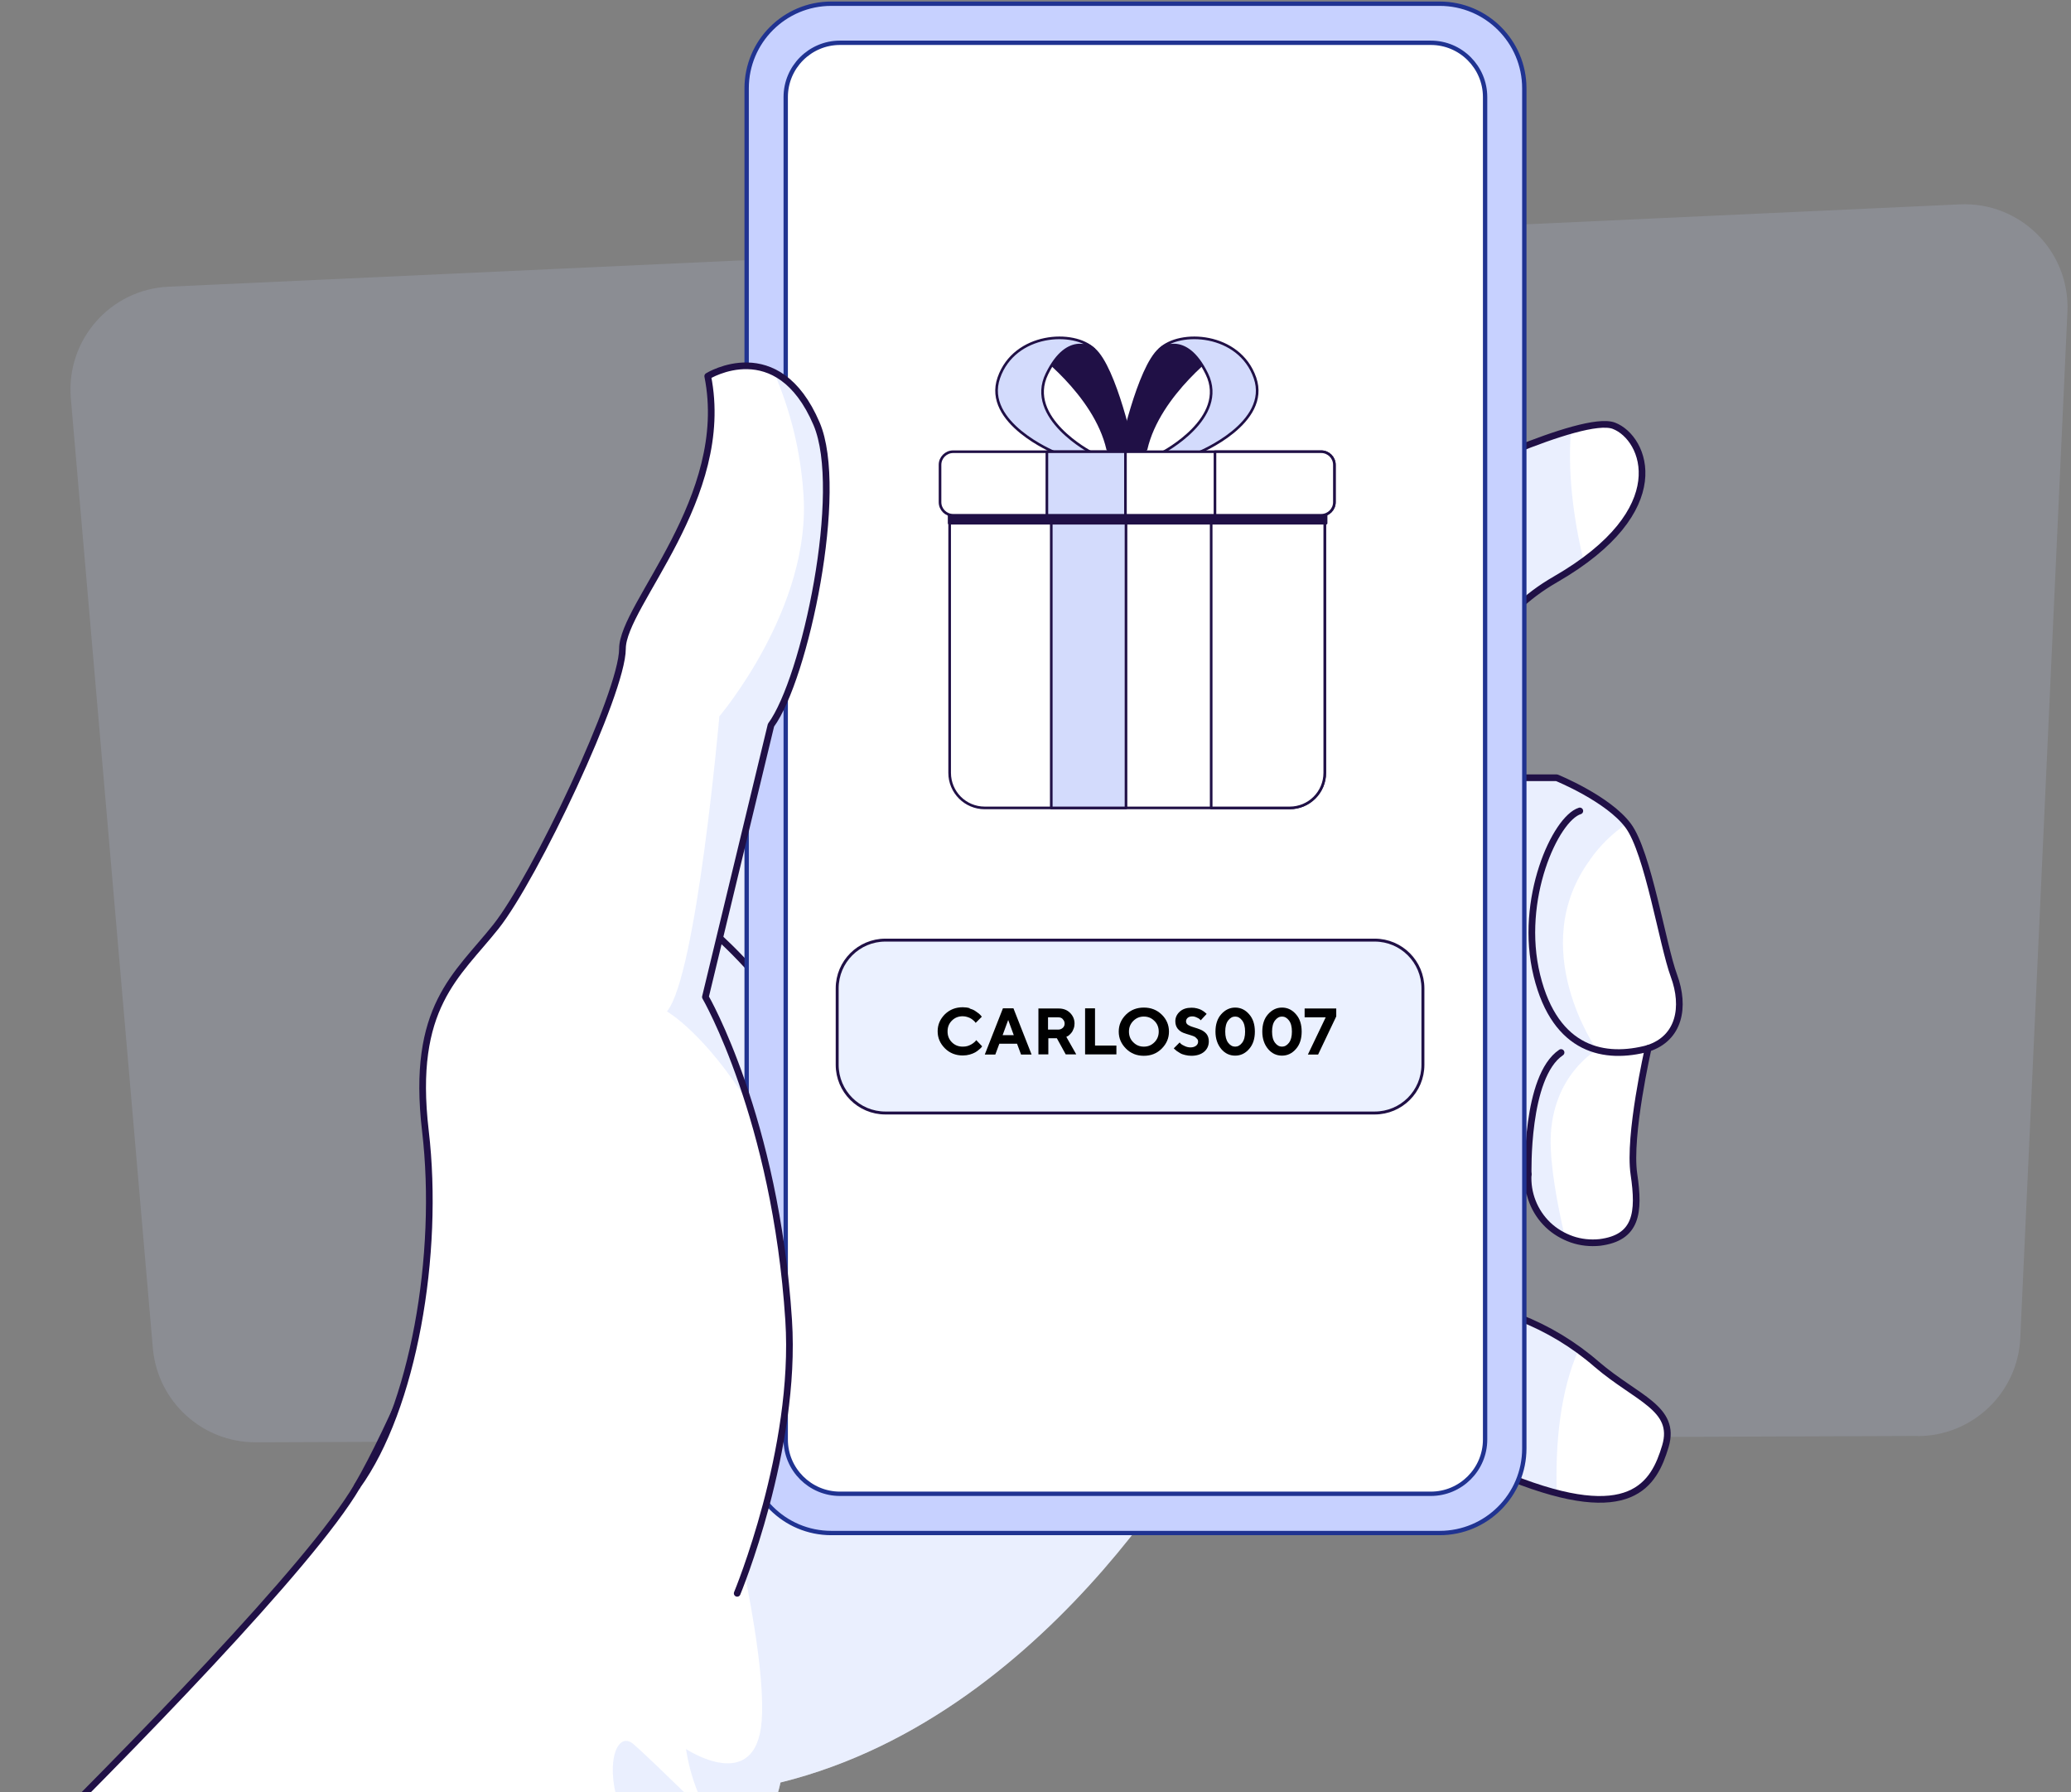 <svg width="141" height="122" viewBox="0 0 141 122" fill="none" xmlns="http://www.w3.org/2000/svg">
<rect x="0" y="0" width="141" height="122" fill="#808080" stroke="none"/>
<g clip-path="url(#clip0_6126_55960)">
<path opacity="0.15" d="M130.56 97.755L17.415 98.188C13.773 98.198 10.722 95.412 10.406 91.781L4.822 27.117C4.484 23.148 7.503 19.696 11.482 19.517L133.431 13.912C137.548 13.722 140.947 17.11 140.757 21.238L137.548 91.084C137.379 94.81 134.307 97.755 130.571 97.766L130.56 97.755Z" fill="#CBD8FE"/>
<path d="M98.007 32.933C98.007 32.933 107.739 28.173 109.882 28.996C112.024 29.819 114.083 34.738 105.892 39.457C97.7 44.175 100.149 52.957 100.149 52.957H105.987C105.987 52.957 109.491 54.382 110.853 56.219C112.214 58.056 113.185 64.315 113.967 66.437C114.748 68.558 114.347 70.68 112.214 71.377C112.214 71.377 110.853 77.32 111.243 79.948C111.634 82.576 111.433 84.276 108.91 84.592C108.277 84.656 107.633 84.592 107.021 84.381C106.419 84.17 105.86 83.843 105.395 83.4C104.931 82.956 104.572 82.418 104.34 81.827C104.108 81.236 104.002 80.592 104.044 79.948L102.092 86.999L103.453 89.712C105.374 90.461 107.158 91.538 108.71 92.889C111.433 95.222 114.157 95.866 113.386 98.462C112.605 101.07 111.053 103.867 102.873 100.616C94.692 97.365 87.884 84.582 87.884 84.582L82.975 40.027L98.007 32.923V32.933Z" fill="white"/>
<path opacity="0.4" d="M108.256 58.531C103.844 64.548 108.72 71.472 108.72 71.472C108.72 71.472 105.67 73.172 105.575 77.521C105.543 79.326 105.997 81.849 106.535 84.181C105.744 83.801 105.079 83.2 104.635 82.45C104.192 81.69 103.981 80.825 104.044 79.948L102.092 87L103.453 89.702C104.889 90.251 106.24 90.99 107.464 91.908C106.25 94.684 105.881 98.125 105.987 101.661C104.92 101.376 103.875 101.028 102.862 100.616C94.681 97.365 87.873 84.582 87.873 84.582L82.965 40.027L97.996 32.934C97.996 32.934 103.316 30.337 106.958 29.303C106.673 32.712 107.338 36.227 107.823 38.191C107.2 38.644 106.557 39.067 105.892 39.447C97.711 44.165 100.149 52.947 100.149 52.947H105.997C105.997 52.947 109.322 54.309 110.758 56.072C109.776 56.726 108.932 57.56 108.256 58.521V58.531Z" fill="#CBD8FE"/>
<path d="M82.806 95.876C82.806 95.876 72.219 116.639 53.135 121.347C53.135 121.347 52.406 125.453 49.176 127.216C47.456 128.155 40.489 138.584 34.377 148.105L0.536 127.342C2.616 125.284 4.991 122.909 7.408 120.428C14.47 113.23 22.006 105.165 24.307 101.164C26.366 97.618 28.973 91.453 31.242 85.669C34.156 78.269 36.52 71.461 36.52 71.461L47.804 58.921L65.537 39.203L66.297 41.726L82.806 95.876Z" fill="white"/>
<path opacity="0.4" d="M65.548 39.203L82.806 95.876C82.806 95.876 72.219 116.639 53.135 121.347C53.135 121.347 52.406 125.453 49.176 127.216C47.625 128.06 41.861 136.547 36.277 145.15C38.346 138.046 44.331 126.73 44.331 126.73C40.489 122.181 41.608 117.378 43.149 118.75C44.69 120.112 48.553 123.954 48.796 124.197C47.097 122.202 46.706 119.067 46.706 119.067C46.706 119.067 51.467 122.233 51.857 117.156C52.248 112.079 49.007 99.676 49.007 99.676L40.5 67.059L65.548 39.203Z" fill="#CBD8FE"/>
<path d="M82.975 40.026L98.007 32.923C98.007 32.923 107.739 28.162 109.882 28.985C112.024 29.809 114.083 34.728 105.892 39.446C97.7 44.164 100.149 52.947 100.149 52.947H105.987C105.987 52.947 109.491 54.371 110.853 56.208C112.214 58.045 113.185 64.304 113.967 66.426C114.748 68.548 114.347 70.669 112.214 71.366C112.214 71.366 110.853 77.309 111.243 79.937C111.634 82.566 111.433 84.265 108.91 84.582C108.277 84.645 107.633 84.582 107.021 84.371C106.419 84.159 105.86 83.832 105.395 83.389C104.931 82.945 104.572 82.407 104.34 81.816C104.108 81.225 104.002 80.581 104.044 79.937L102.092 86.988L103.453 89.701C105.374 90.451 107.158 91.527 108.71 92.878C111.433 95.211 114.157 95.855 113.386 98.452C112.605 101.059 111.053 103.856 102.873 100.605C94.692 97.354 87.884 84.571 87.884 84.571" stroke="#201046" stroke-width="0.454" stroke-linecap="round" stroke-linejoin="round"/>
<path d="M112.225 71.367C109.301 72.158 105.902 71.578 104.635 66.406C103.369 61.233 105.902 55.723 107.559 55.206" stroke="#201046" stroke-width="0.454" stroke-linecap="round" stroke-linejoin="round"/>
<path d="M104.044 79.938C104.044 79.938 103.854 73.287 106.282 71.651" stroke="#201046" stroke-width="0.454" stroke-linecap="round" stroke-linejoin="round"/>
<path d="M0.536 127.342C8.685 119.288 21.215 106.506 24.318 101.175C29.015 93.1 36.531 71.461 36.531 71.461L65.537 39.203" stroke="#201046" stroke-width="0.454" stroke-linecap="round" stroke-linejoin="round"/>
<path d="M48.986 63.84C48.986 63.84 53.441 67.83 54.708 71.472" stroke="#201046" stroke-width="0.454" stroke-linecap="round" stroke-linejoin="round"/>
<path d="M92.961 64.748H62.286C61.342 64.748 60.576 65.514 60.576 66.458C60.576 67.403 61.342 68.168 62.286 68.168H92.961C93.905 68.168 94.671 67.403 94.671 66.458C94.671 65.514 93.905 64.748 92.961 64.748Z" fill="#EAEFFF"/>
<path d="M92.961 71.166H62.286C61.342 71.166 60.576 71.932 60.576 72.876C60.576 73.82 61.342 74.586 62.286 74.586H92.961C93.905 74.586 94.671 73.82 94.671 72.876C94.671 71.932 93.905 71.166 92.961 71.166Z" fill="#EAEFFF"/>
<path d="M98.017 0.253H56.597C53.414 0.253 50.834 2.833 50.834 6.016V98.599C50.834 101.782 53.414 104.363 56.597 104.363H98.017C101.2 104.363 103.78 101.782 103.78 98.599V6.016C103.78 2.833 101.2 0.253 98.017 0.253Z" fill="#C7D1FF" stroke="#203391" stroke-width="0.296"/>
<path d="M53.494 6.608C53.494 4.57 55.151 2.913 57.188 2.913H97.415C99.453 2.913 101.11 4.57 101.11 6.608V97.998C101.11 100.035 99.453 101.692 97.415 101.692H57.188C55.151 101.692 53.494 100.035 53.494 97.998V6.608Z" fill="white" stroke="#203391" stroke-width="0.296"/>
<path d="M53.684 89.86C54.254 98.653 50.179 108.459 50.179 108.459L28.16 102.263L24.318 101.175C28.139 95.876 29.955 85.427 28.952 76.982C28.878 76.349 28.825 75.747 28.794 75.177C28.413 68.21 31.306 66.173 33.755 63.091C36.425 59.755 42.368 47.163 42.368 44.175C42.368 41.188 49.831 33.894 48.173 25.619C48.173 25.619 50.432 24.215 52.691 25.365C53.726 25.882 54.75 26.927 55.573 28.859C57.515 33.398 54.792 46.223 52.47 49.369L48.005 67.873C48.005 67.873 49.514 70.469 50.992 75.188C52.459 79.959 53.367 84.888 53.673 89.87L53.684 89.86Z" fill="white"/>
<path opacity="0.4" d="M52.48 49.369L48.015 67.873C48.015 67.873 49.525 70.469 51.002 75.188C47.973 70.311 45.408 68.854 45.408 68.854C47.424 66.437 48.976 48.767 48.976 48.767C48.976 48.767 55.288 41.346 54.697 33.578C54.507 30.749 53.831 27.973 52.702 25.365C53.736 25.883 54.76 26.927 55.584 28.859C57.526 33.398 54.802 46.223 52.48 49.369Z" fill="#CBD8FE"/>
<path d="M24.318 101.175C28.139 95.876 29.955 85.426 28.962 76.982C27.97 68.527 31.116 66.416 33.765 63.08C36.415 59.745 42.379 47.152 42.379 44.165C42.379 41.177 49.841 33.894 48.184 25.608C48.184 25.608 52.945 22.652 55.594 28.848C57.536 33.387 54.813 46.212 52.491 49.368L48.026 67.872C48.026 67.872 52.797 76.095 53.694 89.87C54.264 98.674 50.19 108.469 50.19 108.469" stroke="#201046" stroke-width="0.454" stroke-linecap="round" stroke-linejoin="round"/>
<path d="M93.594 64H60.281C58.468 64 56.998 65.47 56.998 67.283V72.487C56.998 74.3 58.468 75.769 60.281 75.769H93.594C95.407 75.769 96.877 74.3 96.877 72.487V67.283C96.877 65.47 95.407 64 93.594 64Z" fill="#EBF1FF"/>
<path d="M93.594 64H60.281C58.468 64 56.998 65.47 56.998 67.283V72.487C56.998 74.3 58.468 75.769 60.281 75.769H93.594C95.407 75.769 96.877 74.3 96.877 72.487V67.283C96.877 65.47 95.407 64 93.594 64Z" stroke="#201046" stroke-width="0.2" stroke-linecap="round" stroke-linejoin="round"/>
<path d="M66.012 68.655C66.16 68.697 66.287 68.75 66.382 68.813C66.477 68.876 66.561 68.94 66.635 68.993C66.709 69.056 66.762 69.109 66.793 69.151L66.846 69.214L66.424 69.636C66.424 69.636 66.403 69.605 66.392 69.584C66.382 69.562 66.34 69.531 66.287 69.478C66.234 69.425 66.171 69.383 66.107 69.341C66.044 69.299 65.96 69.267 65.865 69.235C65.769 69.204 65.653 69.183 65.548 69.183C65.252 69.183 65.01 69.278 64.809 69.478C64.608 69.679 64.513 69.921 64.513 70.217C64.513 70.513 64.608 70.755 64.809 70.956C65.01 71.156 65.252 71.251 65.548 71.251C65.664 71.251 65.769 71.241 65.875 71.209C65.981 71.177 66.065 71.135 66.139 71.093C66.213 71.051 66.266 71.009 66.318 70.966C66.371 70.924 66.413 70.882 66.434 70.85L66.466 70.808L66.867 71.23C66.867 71.23 66.836 71.272 66.814 71.304C66.793 71.336 66.741 71.378 66.656 71.452C66.572 71.526 66.487 71.589 66.392 71.642C66.297 71.695 66.171 71.748 66.023 71.79C65.875 71.832 65.717 71.853 65.548 71.853C65.073 71.853 64.661 71.695 64.334 71.368C64.007 71.04 63.838 70.66 63.838 70.206C63.838 69.752 64.007 69.373 64.334 69.045C64.661 68.729 65.062 68.57 65.548 68.57C65.717 68.57 65.875 68.591 66.023 68.634L66.012 68.655Z" fill="black"/>
<path d="M68.039 71.051L67.764 71.79H67.047L68.282 68.644H68.999L70.234 71.79H69.517L69.242 71.051H68.028H68.039ZM68.641 69.436L68.261 70.471H69.021L68.641 69.436Z" fill="black"/>
<path d="M70.688 68.655H72.082C72.388 68.655 72.652 68.75 72.852 68.951C73.053 69.151 73.158 69.394 73.158 69.679C73.158 69.805 73.137 69.922 73.095 70.027C73.053 70.133 73.011 70.228 72.958 70.291C72.905 70.354 72.852 70.418 72.799 70.46C72.747 70.513 72.694 70.544 72.652 70.555L72.599 70.587L73.275 71.779H72.557L71.955 70.682H71.374V71.779H70.699V68.634L70.688 68.655ZM72.356 69.373C72.272 69.288 72.177 69.257 72.05 69.257H71.353V70.091H72.05C72.177 70.091 72.272 70.048 72.356 69.974C72.441 69.9 72.483 69.795 72.483 69.689C72.483 69.563 72.441 69.468 72.356 69.383V69.373Z" fill="black"/>
<path d="M73.876 71.79V68.644H74.552V71.178H76.008V71.779H73.876V71.79Z" fill="black"/>
<path d="M76.663 69.067C76.99 68.75 77.391 68.592 77.877 68.592C78.362 68.592 78.763 68.75 79.091 69.067C79.418 69.383 79.587 69.774 79.587 70.228C79.587 70.682 79.418 71.062 79.091 71.389C78.763 71.716 78.362 71.875 77.877 71.875C77.391 71.875 76.99 71.716 76.663 71.389C76.336 71.062 76.167 70.682 76.167 70.228C76.167 69.774 76.336 69.394 76.663 69.067ZM77.159 70.956C77.36 71.157 77.592 71.252 77.877 71.252C78.162 71.252 78.394 71.157 78.595 70.956C78.795 70.756 78.89 70.513 78.89 70.228C78.89 69.943 78.795 69.69 78.595 69.5C78.394 69.299 78.162 69.204 77.877 69.204C77.592 69.204 77.36 69.299 77.159 69.5C76.958 69.7 76.863 69.943 76.863 70.228C76.863 70.513 76.958 70.766 77.159 70.956Z" fill="black"/>
<path d="M81.413 70.618C81.307 70.554 81.181 70.502 81.022 70.459C80.864 70.417 80.716 70.364 80.569 70.312C80.421 70.259 80.283 70.153 80.178 70.027C80.072 69.889 80.02 69.721 80.02 69.52C80.02 69.267 80.125 69.045 80.326 68.865C80.526 68.686 80.79 68.602 81.117 68.602C81.244 68.602 81.371 68.612 81.487 68.644C81.603 68.675 81.709 68.707 81.782 68.749C81.856 68.792 81.93 68.834 81.983 68.876C82.036 68.918 82.078 68.95 82.11 68.982L82.152 69.024L81.751 69.457C81.751 69.457 81.709 69.414 81.677 69.383C81.645 69.351 81.582 69.309 81.476 69.267C81.371 69.214 81.276 69.193 81.17 69.193C81.043 69.193 80.938 69.224 80.864 69.288C80.79 69.351 80.748 69.436 80.748 69.531C80.748 69.636 80.801 69.721 80.906 69.784C81.012 69.847 81.138 69.9 81.297 69.942C81.445 69.984 81.603 70.037 81.751 70.1C81.898 70.164 82.036 70.259 82.141 70.385C82.247 70.523 82.3 70.692 82.3 70.892C82.3 71.177 82.194 71.42 81.983 71.599C81.772 71.779 81.476 71.874 81.107 71.874C80.959 71.874 80.822 71.853 80.685 71.821C80.547 71.789 80.431 71.747 80.347 71.694C80.262 71.642 80.178 71.589 80.115 71.547C80.051 71.494 79.998 71.452 79.967 71.42L79.914 71.367L80.315 70.966C80.315 70.966 80.368 71.019 80.4 71.061C80.442 71.103 80.516 71.145 80.653 71.209C80.78 71.272 80.917 71.304 81.054 71.304C81.212 71.304 81.339 71.262 81.434 71.188C81.529 71.114 81.571 71.019 81.571 70.903C81.571 70.797 81.519 70.713 81.413 70.649V70.618Z" fill="black"/>
<path d="M85.044 71.41C84.78 71.716 84.463 71.864 84.094 71.864C83.725 71.864 83.397 71.716 83.144 71.41C82.891 71.104 82.753 70.713 82.753 70.228C82.753 69.742 82.88 69.341 83.144 69.046C83.408 68.75 83.725 68.592 84.094 68.592C84.463 68.592 84.78 68.74 85.044 69.046C85.308 69.341 85.435 69.742 85.435 70.228C85.435 70.713 85.308 71.115 85.044 71.41ZM83.619 70.988C83.756 71.167 83.915 71.252 84.094 71.252C84.273 71.252 84.432 71.167 84.569 70.988C84.706 70.808 84.77 70.555 84.77 70.228C84.77 69.901 84.706 69.647 84.569 69.468C84.432 69.288 84.273 69.204 84.094 69.204C83.915 69.204 83.756 69.288 83.619 69.468C83.482 69.647 83.418 69.901 83.418 70.228C83.418 70.555 83.482 70.808 83.619 70.988Z" fill="black"/>
<path d="M88.232 71.41C87.968 71.716 87.651 71.864 87.282 71.864C86.912 71.864 86.585 71.716 86.332 71.41C86.079 71.104 85.941 70.713 85.941 70.228C85.941 69.742 86.068 69.341 86.332 69.046C86.596 68.75 86.912 68.592 87.282 68.592C87.651 68.592 87.968 68.74 88.232 69.046C88.496 69.341 88.622 69.742 88.622 70.228C88.622 70.713 88.496 71.115 88.232 71.41ZM86.807 70.988C86.944 71.167 87.102 71.252 87.282 71.252C87.461 71.252 87.62 71.167 87.757 70.988C87.894 70.808 87.957 70.555 87.957 70.228C87.957 69.901 87.894 69.647 87.757 69.468C87.62 69.288 87.461 69.204 87.282 69.204C87.102 69.204 86.944 69.288 86.807 69.468C86.67 69.647 86.606 69.901 86.606 70.228C86.606 70.555 86.67 70.808 86.807 70.988Z" fill="black"/>
<path d="M90.976 68.654V69.193L89.741 71.789H89.045L90.258 69.256H88.823V68.654H90.976Z" fill="black"/>
<path d="M77.156 30.745C77.156 30.745 75.952 25.043 74.484 23.775C73.016 22.508 70.342 23.775 70.342 23.775C70.342 23.775 74.55 26.78 75.418 30.59L77.156 30.745Z" fill="#201046" stroke="#201046" stroke-width="0.179" stroke-linecap="round" stroke-linejoin="round"/>
<path d="M74.484 23.784C74.484 23.784 72.747 22.448 71.277 25.452C69.807 28.457 74.284 30.797 74.284 30.797H71.805C71.805 30.797 66.934 28.791 68.002 25.721C69.07 22.65 73.142 22.448 74.484 23.784Z" fill="#D3DBFC" stroke="#201046" stroke-width="0.179" stroke-linecap="round" stroke-linejoin="round"/>
<path d="M76.289 30.745C76.289 30.745 77.491 25.043 78.961 23.775C80.431 22.508 83.101 23.775 83.101 23.775C83.101 23.775 78.895 26.78 78.026 30.59L76.289 30.745Z" fill="#201046" stroke="#201046" stroke-width="0.179" stroke-linecap="round" stroke-linejoin="round"/>
<path d="M78.961 23.784C78.961 23.784 80.698 22.448 82.166 25.452C83.634 28.457 79.161 30.797 79.161 30.797H81.639C81.639 30.797 86.51 28.791 85.441 25.721C84.371 22.65 80.297 22.448 78.961 23.784Z" fill="#D3DBFC" stroke="#201046" stroke-width="0.179" stroke-linecap="round" stroke-linejoin="round"/>
<path d="M90.194 34.071H64.655V52.613C64.655 53.931 65.723 55 67.041 55H87.808C89.126 55 90.194 53.931 90.194 52.613V34.071Z" fill="white" stroke="#201046" stroke-width="0.179" stroke-linecap="round" stroke-linejoin="round"/>
<path d="M76.662 34.071H71.574V55H76.662V34.071Z" fill="#D3DBFC" stroke="#201046" stroke-width="0.179" stroke-linecap="round" stroke-linejoin="round"/>
<path d="M90.194 34.071H82.461V55H87.808C89.126 55 90.194 53.931 90.194 52.613V34.071Z" fill="white" stroke="#201046" stroke-width="0.179" stroke-linecap="round" stroke-linejoin="round"/>
<path d="M90.285 32.928H64.622V35.62H90.285V32.928Z" fill="#201046" stroke="#201046" stroke-width="0.179" stroke-linecap="round" stroke-linejoin="round"/>
<path d="M89.954 30.751H64.895C64.401 30.751 64 31.152 64 31.646V34.184C64 34.678 64.401 35.079 64.895 35.079H89.954C90.448 35.079 90.849 34.678 90.849 34.184V31.646C90.849 31.152 90.448 30.751 89.954 30.751Z" fill="white" stroke="#201046" stroke-width="0.179" stroke-linecap="round" stroke-linejoin="round"/>
<path d="M89.954 30.751H82.719V35.079H89.954C90.448 35.079 90.849 34.678 90.849 34.184V31.646C90.849 31.152 90.448 30.751 89.954 30.751Z" fill="white" stroke="#201046" stroke-width="0.179" stroke-linecap="round" stroke-linejoin="round"/>
<path d="M76.624 30.751H71.275V35.079H76.624V30.751Z" fill="#D3DBFC" stroke="#201046" stroke-width="0.179" stroke-linecap="round" stroke-linejoin="round"/>
</g>
<defs>
<clipPath id="clip0_6126_55960">
<rect width="140.442" height="148" fill="white" transform="translate(0.304 0.105)"/>
</clipPath>
</defs>
</svg>
